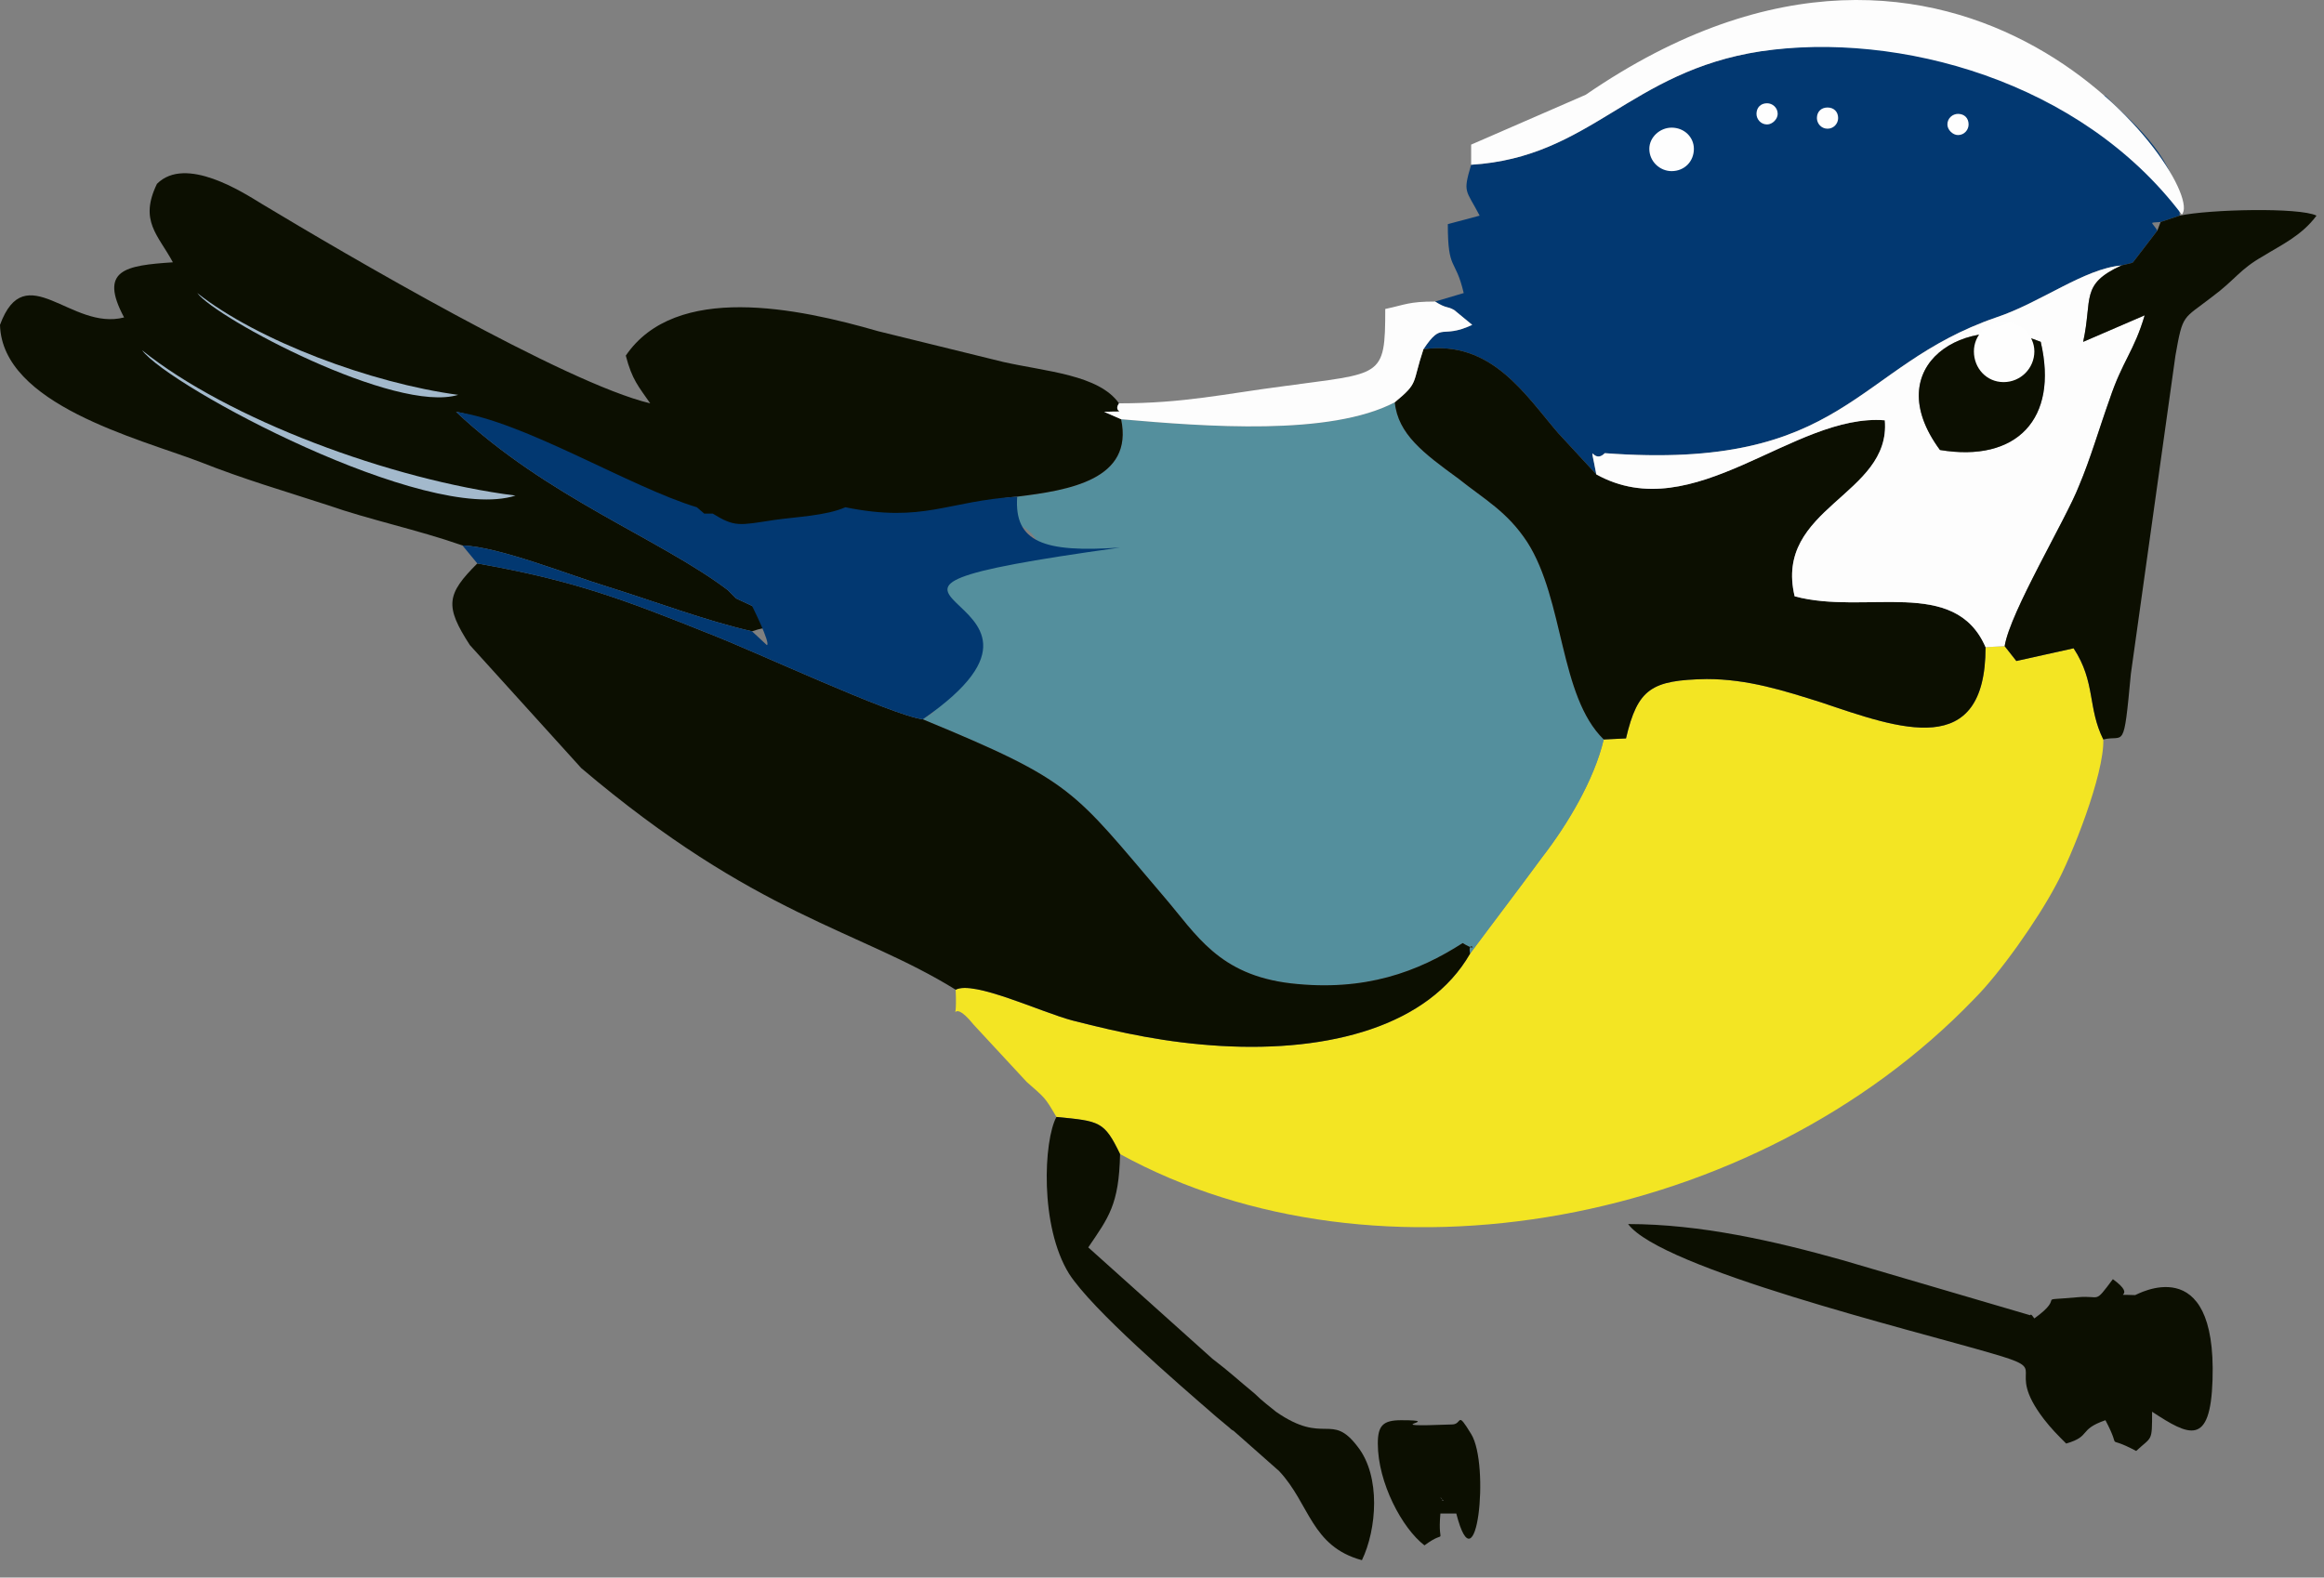 <?xml version="1.0" encoding="UTF-8"?> <svg xmlns="http://www.w3.org/2000/svg" width="81" height="55" viewBox="0 0 81 55" fill="none"><rect x="0" y="0" width="81" height="55" fill="#808080" stroke="none"/><path fill-rule="evenodd" clip-rule="evenodd" d="M53.382 7.112C54.454 7.075 53.973 7.297 54.787 7.038L54.343 6.668C54.269 6.594 54.047 6.409 54.01 6.372L53.53 6.964C53.493 7.001 53.456 7.075 53.382 7.112Z" fill="#B69181"></path><path fill-rule="evenodd" clip-rule="evenodd" d="M55.895 25.781C55.563 27.186 54.639 28.738 53.751 29.884C52.827 31.141 52.199 31.954 51.237 33.248C49.796 35.762 46.358 36.686 42.55 36.465C40.665 36.354 39.112 36.021 37.374 35.577C36.265 35.282 33.936 34.172 33.308 34.505C33.382 36.095 33.012 34.579 33.936 35.725L35.785 37.721C36.413 38.276 36.413 38.239 36.82 38.941C38.336 39.089 38.483 39.089 39.038 40.235C47.984 45.152 61.182 42.749 68.797 34.838C69.722 33.914 71.016 32.065 71.644 30.882C72.198 29.884 73.344 27.001 73.308 25.781C72.753 24.672 73.049 23.784 72.272 22.602L70.276 23.045L69.87 22.527L69.204 22.564C69.204 26.52 66.21 25.411 63.474 24.487C62.18 24.08 60.923 23.674 59.481 23.674C57.559 23.71 57.078 24.006 56.672 25.744L55.895 25.781Z" fill="#F3E523"></path><path fill-rule="evenodd" clip-rule="evenodd" d="M39.075 14.616C39.519 16.724 37.264 17.093 35.453 17.315C35.342 18.905 35.711 17.833 36.377 19.274L30.684 20.051C30.758 21.825 32.125 22.417 33.197 23.082C32.865 23.563 32.68 23.563 32.458 24.08C31.941 25.411 33.16 24.413 32.162 25.078C37.449 27.259 37.375 27.518 40.591 31.289C41.7 32.583 42.476 33.988 44.99 34.283C47.578 34.579 49.426 33.877 50.979 32.879C51.645 33.285 51.127 32.694 51.238 33.248C52.199 31.954 52.828 31.141 53.752 29.884C54.639 28.738 55.563 27.186 55.896 25.781C54.343 24.265 54.528 20.938 53.234 18.905C52.532 17.833 51.755 17.426 50.831 16.687C49.611 15.799 48.724 15.134 48.613 14.025C46.358 15.208 42.033 14.875 39.075 14.616Z" fill="#548F9D"></path><path fill-rule="evenodd" clip-rule="evenodd" d="M16.118 19.016C17.375 19.053 19.852 20.051 21.183 20.457C22.735 20.938 24.584 21.64 26.21 22.01C26.839 21.788 26.58 22.084 26.728 21.419L26.21 21.123L25.656 20.864L25.36 20.568C22.957 18.757 19.076 17.352 15.896 14.358C17.301 14.542 25.767 18.424 26.987 19.311C29.722 19.903 33.013 17.463 35.453 17.315C37.264 17.093 39.519 16.724 39.075 14.616L38.484 14.358C39.445 14.321 38.743 14.431 39.001 14.062C38.299 13.064 36.451 12.953 34.972 12.62L30.61 11.548C27.8 10.735 23.549 9.847 21.811 12.398C22.033 13.249 22.255 13.47 22.662 14.062C19.704 13.36 12.015 8.849 9.131 7.112C8.466 6.705 6.469 5.411 5.471 6.409C4.843 7.703 5.508 8.184 6.026 9.145C4.362 9.256 3.438 9.404 4.325 11.067C2.477 11.548 0.887 8.923 0 11.326C0.074 14.099 4.806 15.282 6.95 16.095C8.54 16.724 9.834 17.093 11.423 17.611C12.902 18.128 14.528 18.461 16.118 19.016Z" fill="#0C0F01"></path><path fill-rule="evenodd" clip-rule="evenodd" d="M51.275 5.744C50.979 6.742 51.09 6.594 51.571 7.518L50.462 7.814C50.462 9.478 50.72 8.96 51.016 10.217L50.018 10.513C50.425 10.772 50.425 10.661 50.683 10.809L51.312 11.326C50.203 11.844 50.277 11.178 49.611 12.177C51.977 11.844 53.16 13.766 54.306 15.097L55.637 16.539C55.378 15.171 55.489 16.243 55.933 15.799C64.362 16.428 64.62 12.768 69.574 11.067C71.127 10.55 72.642 9.367 73.936 9.256C74.047 9.219 74.306 9.182 74.343 9.145L75.193 8.036C74.972 7.703 74.897 7.777 75.304 7.74L75.97 7.518C75.97 5.818 74.787 4.672 73.678 3.637L73.382 3.341C69.241 2.454 66.173 1.086 61.367 1.788C56.783 2.491 55.452 5.485 51.275 5.744Z" fill="#023871"></path><path fill-rule="evenodd" clip-rule="evenodd" d="M33.309 34.505C33.937 34.172 36.266 35.282 37.375 35.577C39.113 36.021 40.665 36.354 42.551 36.465C46.358 36.686 49.797 35.762 51.238 33.248C51.127 32.694 51.645 33.285 50.979 32.879C49.427 33.877 47.578 34.579 44.991 34.283C42.477 33.988 41.7 32.583 40.591 31.289C37.375 27.518 37.449 27.259 32.163 25.078C31.054 24.93 26.322 22.712 24.695 22.084C21.738 20.901 20 20.235 16.636 19.644C15.564 20.716 15.49 21.123 16.377 22.491L20.259 26.779C26.359 31.954 29.908 32.398 33.309 34.505Z" fill="#0C0F01"></path><path fill-rule="evenodd" clip-rule="evenodd" d="M48.613 14.025C48.724 15.134 49.611 15.799 50.831 16.687C51.756 17.426 52.532 17.833 53.234 18.905C54.528 20.938 54.343 24.265 55.896 25.781L56.672 25.744C57.079 24.006 57.56 23.71 59.482 23.674C60.924 23.674 62.181 24.08 63.474 24.487C66.21 25.411 69.204 26.52 69.204 22.564C68.132 20.088 65.027 21.456 62.55 20.79C61.811 17.685 65.914 17.278 65.693 14.653C62.513 14.395 59.038 18.424 55.637 16.539L54.306 15.097C53.16 13.766 51.977 11.844 49.611 12.177C49.205 13.396 49.464 13.322 48.613 14.025Z" fill="#0C0F01"></path><path fill-rule="evenodd" clip-rule="evenodd" d="M67.615 15.688C65.434 12.731 68.539 10.846 71.127 11.918C71.756 14.616 70.277 16.132 67.615 15.688ZM55.638 16.539C59.039 18.424 62.514 14.395 65.693 14.653C65.915 17.278 61.811 17.685 62.55 20.79C65.027 21.456 68.133 20.088 69.205 22.564L69.87 22.527C70.055 21.345 72.014 18.091 72.458 16.945C72.865 15.984 73.16 14.949 73.53 13.914C73.974 12.583 74.38 12.25 74.75 10.993L72.606 11.918C72.939 10.402 72.495 9.921 73.937 9.256C72.643 9.367 71.127 10.55 69.575 11.067C64.621 12.768 64.362 16.428 55.933 15.799C55.49 16.243 55.379 15.171 55.638 16.539Z" fill="#FDFDFD"></path><path fill-rule="evenodd" clip-rule="evenodd" d="M25.36 20.568L25.656 20.864L26.211 21.123C26.211 21.123 26.876 22.454 26.728 22.491L26.211 22.01C24.584 21.64 22.736 20.938 21.183 20.457C19.852 20.051 17.375 19.053 16.118 19.016L16.636 19.644C20 20.235 21.738 20.901 24.695 22.084C26.322 22.712 31.053 24.93 32.163 25.078C38.854 20.457 26.285 20.864 39.038 19.09C36.377 19.274 35.342 18.905 35.453 17.315C33.013 17.463 32.199 18.239 29.464 17.685C28.798 17.98 27.763 18.017 26.987 18.128C25.767 18.313 25.619 18.387 24.843 17.907H24.547L24.288 17.685C21.959 16.982 18.262 14.69 15.896 14.358C19.076 17.352 22.957 18.757 25.36 20.568Z" fill="#023871"></path><path fill-rule="evenodd" clip-rule="evenodd" d="M75.97 7.518L75.304 7.74L75.194 8.036L74.343 9.145C74.306 9.182 74.047 9.219 73.937 9.256C72.495 9.921 72.939 10.402 72.606 11.918L74.75 10.993C74.38 12.25 73.974 12.583 73.53 13.914C73.16 14.949 72.865 15.984 72.458 16.945C72.014 18.091 70.055 21.345 69.87 22.528L70.277 23.045L72.273 22.602C73.049 23.785 72.754 24.672 73.308 25.781C74.047 25.596 74.01 26.261 74.269 23.489L75.822 12.398C76.081 10.92 76.081 11.141 77.079 10.365C77.929 9.737 78.04 9.404 78.89 8.923C79.482 8.554 80.221 8.221 80.739 7.518C80.147 7.223 77.005 7.297 75.97 7.518Z" fill="#0C0F01"></path><path fill-rule="evenodd" clip-rule="evenodd" d="M72.014 50.328C72.901 50.069 72.421 49.847 73.382 49.514C74.01 50.697 73.271 49.958 74.454 50.586C75.008 50.069 75.008 50.291 75.008 49.218C76.302 50.069 77.042 50.438 77.115 48.109C77.263 43.525 74.454 45.152 74.417 45.152C73.456 45.115 74.565 45.263 73.641 44.597C72.975 45.485 73.234 45.152 72.421 45.226C70.794 45.374 72.088 45.115 70.905 45.965C70.868 45.928 70.794 45.781 70.757 45.854L64.214 43.932C61.848 43.267 59.26 42.675 56.746 42.675C57.892 44.228 66.654 46.372 69.426 47.185C71.607 47.814 69.796 47.592 71.238 49.477C71.496 49.81 71.718 50.032 72.014 50.328Z" fill="#0C0F01"></path><path fill-rule="evenodd" clip-rule="evenodd" d="M39.039 40.235C38.484 39.089 38.337 39.089 36.821 38.941C36.377 39.755 36.229 42.749 37.264 44.413C38.078 45.67 40.998 48.183 42.403 49.403L42.847 49.773C42.884 49.81 42.92 49.847 42.995 49.884L44.584 51.289C45.656 52.435 45.693 53.913 47.468 54.394C47.985 53.322 48.133 51.474 47.32 50.438C46.395 49.219 46.174 50.401 44.473 49.219C44.251 49.034 43.993 48.849 43.734 48.59C43.105 48.072 42.884 47.851 42.255 47.37L37.93 43.489C38.632 42.453 39.002 42.01 39.039 40.235Z" fill="#0C0F01"></path><path fill-rule="evenodd" clip-rule="evenodd" d="M51.275 5.744C55.453 5.485 56.784 2.491 61.368 1.788C66.174 1.086 72.532 2.824 76.044 7.482C77.005 6.483 68.392 -5.716 55.268 3.304L51.275 5.042V5.744Z" fill="#FDFDFD"></path><path fill-rule="evenodd" clip-rule="evenodd" d="M39.002 14.062C38.743 14.431 39.446 14.321 38.484 14.358L39.076 14.616C42.033 14.875 46.359 15.208 48.614 14.025C49.464 13.322 49.205 13.396 49.612 12.176C50.277 11.178 50.203 11.844 51.312 11.326L50.684 10.809C50.425 10.661 50.425 10.772 50.018 10.513C49.094 10.513 48.983 10.624 48.281 10.772C48.281 13.212 48.17 12.99 44.695 13.47C42.699 13.729 41.257 14.062 39.002 14.062Z" fill="#FDFDFD"></path><path fill-rule="evenodd" clip-rule="evenodd" d="M67.615 15.688C70.277 16.132 71.756 14.616 71.127 11.918C68.539 10.846 65.434 12.731 67.615 15.688Z" fill="#0C0F01"></path><path fill-rule="evenodd" clip-rule="evenodd" d="M50.203 52.213C50.24 52.213 50.276 52.287 50.276 52.324H50.313L50.203 52.213ZM48.022 50.328C48.022 51.695 48.872 53.285 49.648 53.877C50.498 53.248 50.092 54.024 50.203 52.767H50.757C51.459 55.503 51.94 51.067 51.275 49.995C50.757 49.145 50.979 49.662 50.609 49.662C47.763 49.773 50.498 49.514 48.835 49.514C48.206 49.514 48.022 49.699 48.022 50.328Z" fill="#0C0F01"></path><path fill-rule="evenodd" clip-rule="evenodd" d="M69.833 13.322C70.424 13.322 70.905 12.842 70.905 12.25C70.905 11.696 70.424 11.215 69.833 11.215C69.242 11.215 68.798 11.696 68.798 12.25C68.798 12.842 69.242 13.322 69.833 13.322Z" fill="#FEFEFE"></path><path fill-rule="evenodd" clip-rule="evenodd" d="M61.589 4.339C61.774 4.339 61.959 4.154 61.959 3.97C61.959 3.748 61.774 3.6 61.589 3.6C61.368 3.6 61.22 3.748 61.22 3.97C61.22 4.154 61.368 4.339 61.589 4.339Z" fill="#FEFEFE"></path><path fill-rule="evenodd" clip-rule="evenodd" d="M68.244 4.709C68.466 4.709 68.613 4.524 68.613 4.339C68.613 4.117 68.466 3.97 68.244 3.97C68.059 3.97 67.874 4.117 67.874 4.339C67.874 4.524 68.059 4.709 68.244 4.709Z" fill="#FEFEFE"></path><path fill-rule="evenodd" clip-rule="evenodd" d="M63.696 4.487C63.918 4.487 64.066 4.302 64.066 4.117C64.066 3.896 63.918 3.748 63.696 3.748C63.474 3.748 63.326 3.896 63.326 4.117C63.326 4.302 63.474 4.487 63.696 4.487Z" fill="#FEFEFE"></path><path fill-rule="evenodd" clip-rule="evenodd" d="M58.262 5.966C58.705 5.966 59.038 5.633 59.038 5.189C59.038 4.783 58.705 4.45 58.262 4.45C57.855 4.45 57.485 4.783 57.485 5.189C57.485 5.633 57.855 5.966 58.262 5.966Z" fill="#FEFEFE"></path><path fill-rule="evenodd" clip-rule="evenodd" d="M4.954 12.213C7.949 14.616 13.605 16.724 17.967 17.278C14.862 18.276 5.878 13.47 4.954 12.213Z" fill="#A3B9CC"></path><path fill-rule="evenodd" clip-rule="evenodd" d="M6.876 10.217C8.983 11.881 12.939 13.36 15.97 13.766C13.789 14.431 7.541 11.104 6.876 10.217Z" fill="#A3B9CC"></path></svg> 
